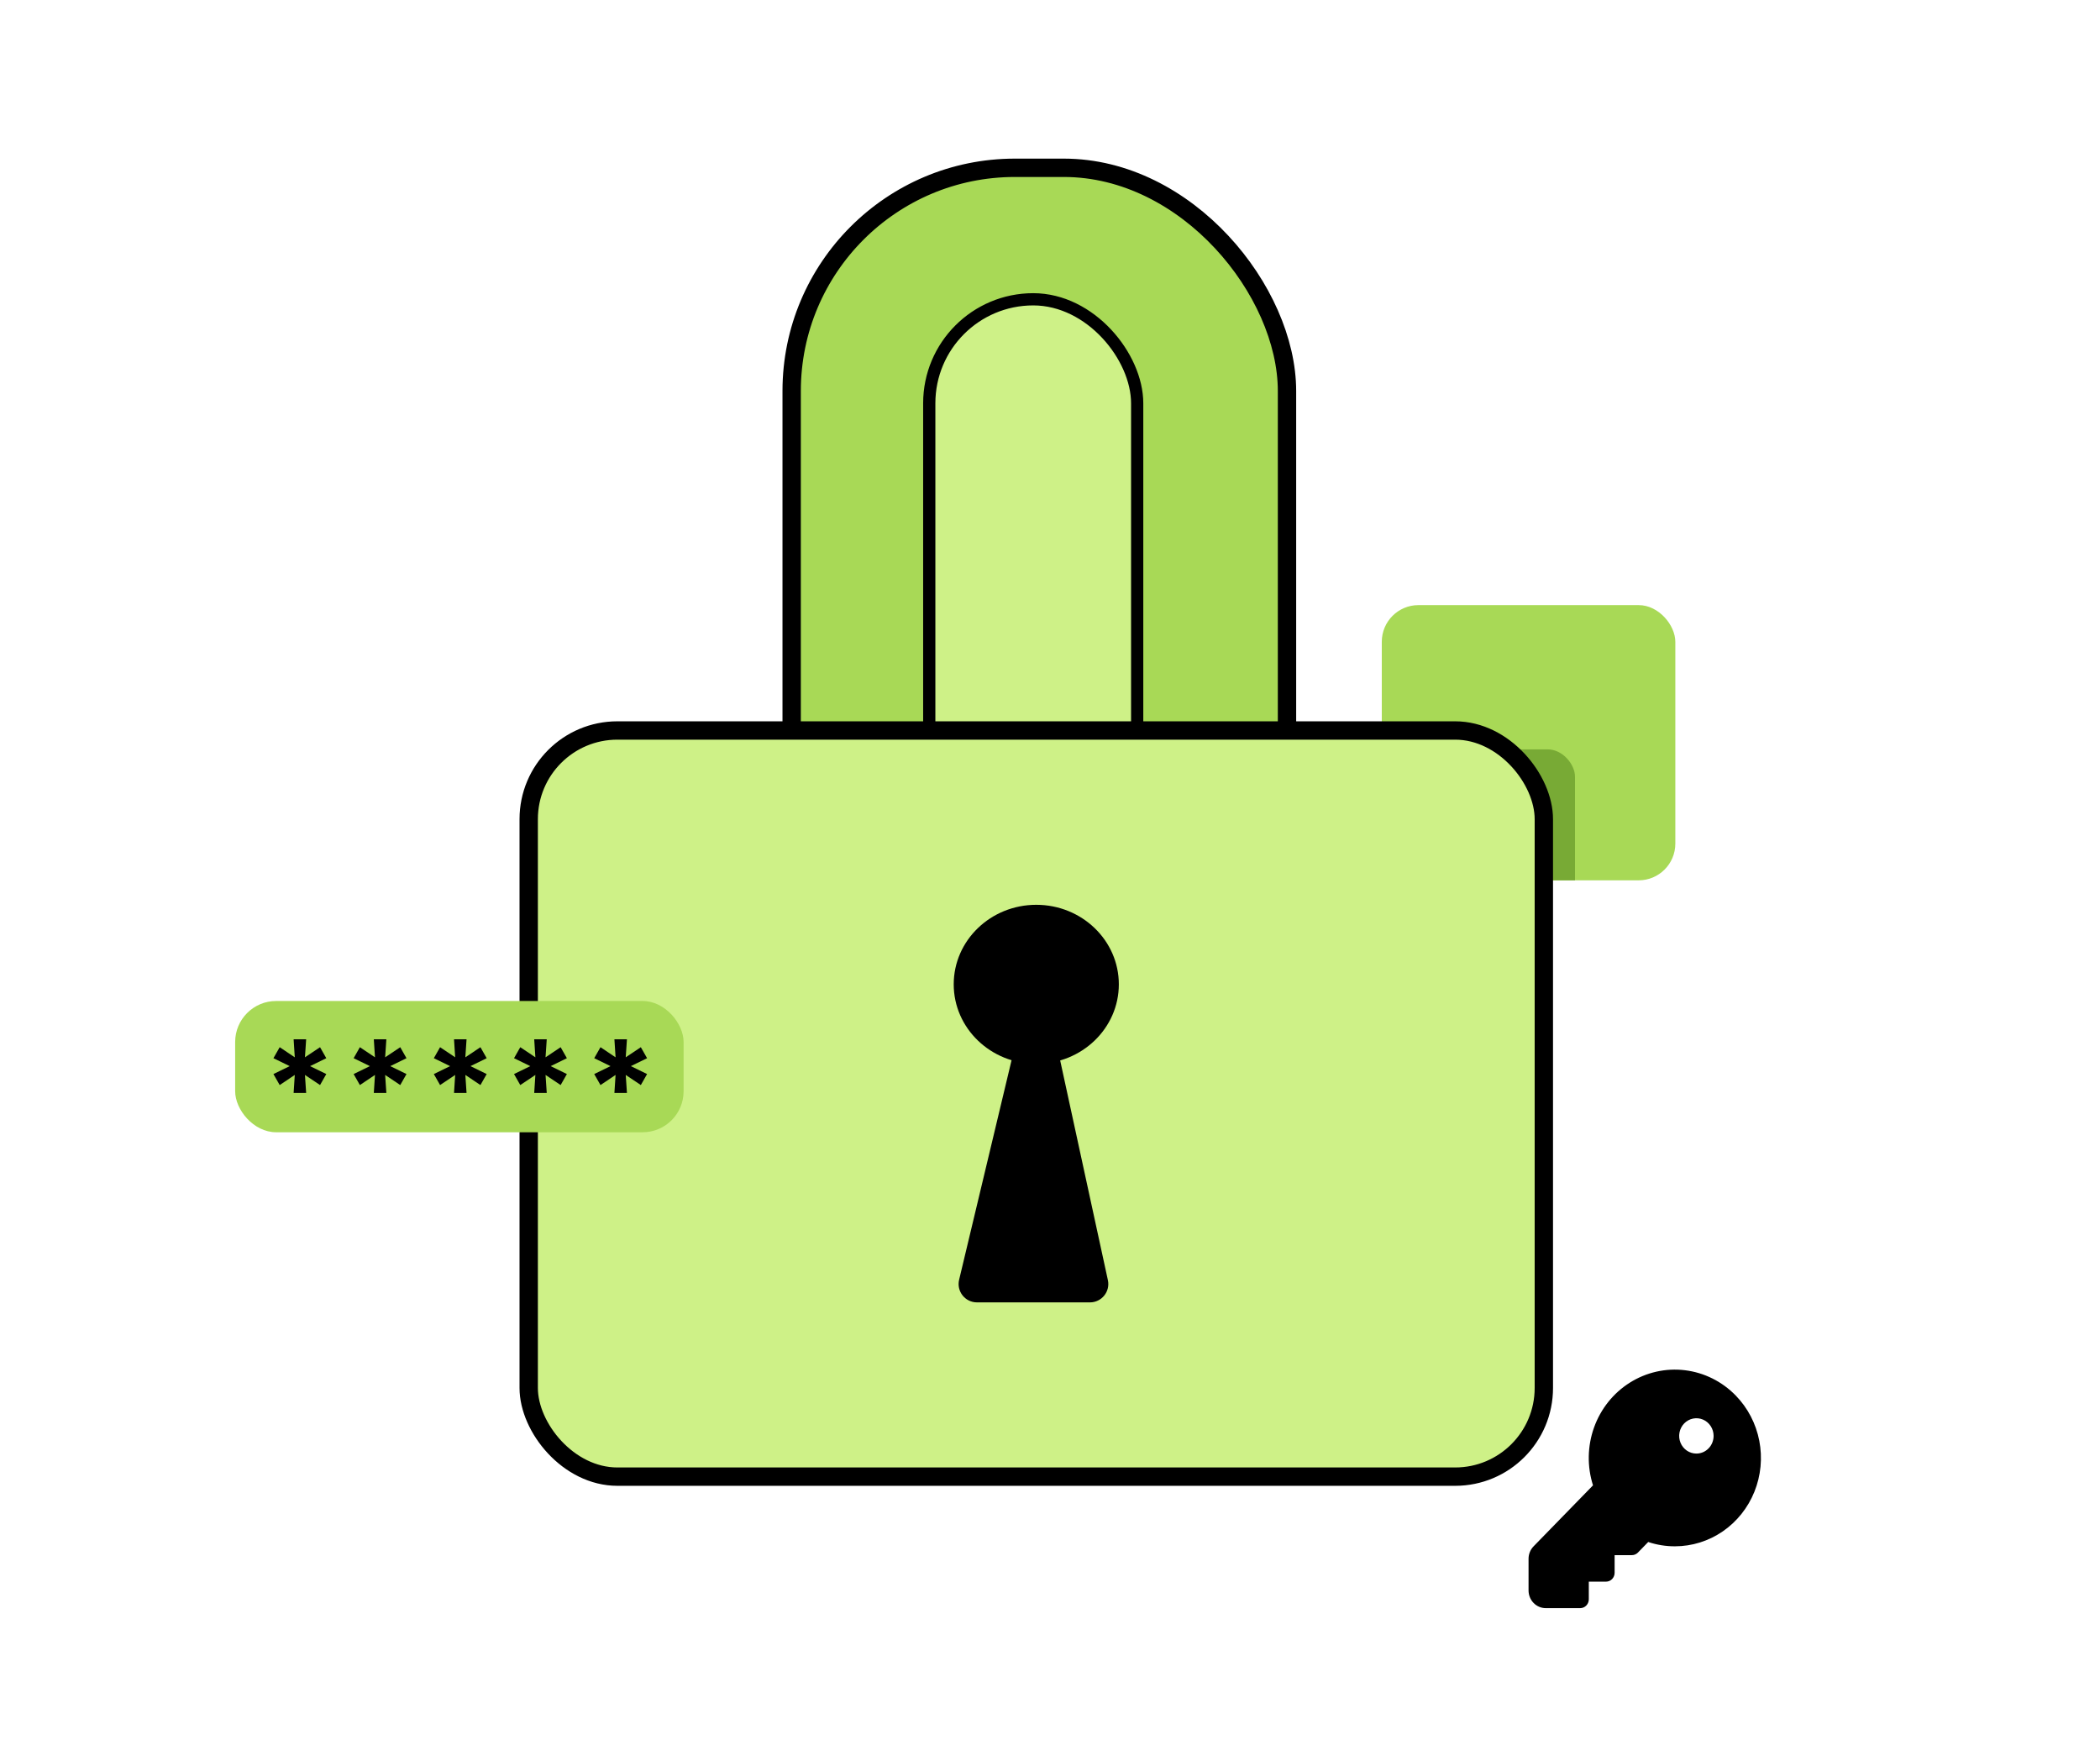 <svg width="384" height="322" viewBox="0 0 384 322" fill="none" xmlns="http://www.w3.org/2000/svg">
<g clip-path="url(#clip0_393_1442)">
<rect x="252.67" y="110.625" width="53.675" height="50.316" rx="6.709" fill="#A8D956"/>
<rect x="253" y="137" width="35" height="38" rx="5" fill="#78AA35"/>
</g>
<rect x="144.761" y="30.677" width="90.576" height="203.502" rx="40.815" fill="#A8D956" stroke="black" stroke-width="3.355"/>
<rect x="169.921" y="54.717" width="38.02" height="180.021" rx="19.01" fill="#CEF187" stroke="black" stroke-width="2.236"/>
<rect x="96.677" y="133.547" width="185.626" height="136.413" rx="16.214" fill="#CEF187"/>
<rect x="96.677" y="133.547" width="185.626" height="136.413" rx="16.214" stroke="black" stroke-width="3.355"/>
<ellipse cx="189.49" cy="179.953" rx="15.096" ry="14.537" fill="black"/>
<path d="M185 193.71C185.361 192.2 186.711 191.135 188.263 191.135H190.562C192.141 191.135 193.506 192.235 193.841 193.778L202.585 234.034C203.039 236.125 201.446 238.101 199.306 238.101H178.645C176.477 238.101 174.878 236.075 175.382 233.966L185 193.71Z" fill="black"/>
<path d="M317.39 255.13C314.89 252.561 311.62 250.932 308.107 250.505C304.594 250.077 301.043 250.877 298.027 252.775C295.011 254.672 292.706 257.557 291.485 260.963C290.263 264.37 290.195 268.1 291.293 271.55L280.43 282.696C280.136 282.995 279.904 283.351 279.745 283.743C279.587 284.135 279.506 284.555 279.507 284.979V290.77C279.507 291.627 279.839 292.448 280.429 293.054C281.02 293.66 281.82 294 282.655 294H288.95C289.367 294 289.768 293.83 290.063 293.527C290.358 293.224 290.524 292.813 290.524 292.385V289.156H293.671C294.089 289.156 294.489 288.985 294.784 288.683C295.079 288.38 295.245 287.969 295.245 287.541V284.311H298.393C298.599 284.311 298.804 284.27 298.995 284.189C299.186 284.108 299.36 283.989 299.506 283.839L301.387 281.907C302.961 282.433 304.606 282.699 306.262 282.696H306.281C309.392 282.693 312.432 281.743 315.018 279.967C317.603 278.191 319.617 275.669 320.806 272.719C321.994 269.769 322.304 266.524 321.697 263.393C321.089 260.263 319.59 257.387 317.39 255.13ZM310.196 265.741C309.573 265.741 308.965 265.552 308.447 265.197C307.93 264.842 307.526 264.338 307.288 263.747C307.05 263.157 306.987 262.508 307.109 261.882C307.23 261.255 307.53 260.68 307.97 260.228C308.411 259.776 308.971 259.469 309.582 259.344C310.193 259.219 310.825 259.283 311.401 259.528C311.976 259.772 312.467 260.186 312.813 260.717C313.159 261.248 313.344 261.873 313.344 262.512C313.344 263.368 313.012 264.19 312.422 264.795C311.831 265.401 311.031 265.741 310.196 265.741Z" fill="black"/>
<rect x="43" y="183" width="82" height="24" rx="7.5" fill="#A8D956"/>
<path d="M53.69 199.818L53.903 196.52L51.142 198.369L50 196.358L52.974 194.909L50 193.46L51.142 191.449L53.903 193.298L53.69 190H55.983L55.761 193.298L58.523 191.449L59.665 193.46L56.699 194.909L59.665 196.358L58.523 198.369L55.761 196.52L55.983 199.818H53.69Z" fill="black"/>
<path d="M68.355 199.818L68.568 196.52L65.807 198.369L64.665 196.358L67.639 194.909L64.665 193.46L65.807 191.449L68.568 193.298L68.355 190H70.648L70.426 193.298L73.188 191.449L74.329 193.46L71.364 194.909L74.329 196.358L73.188 198.369L70.426 196.52L70.648 199.818H68.355Z" fill="black"/>
<path d="M83.02 199.818L83.233 196.52L80.472 198.369L79.329 196.358L82.304 194.909L79.329 193.46L80.472 191.449L83.233 193.298L83.02 190H85.312L85.091 193.298L87.852 191.449L88.994 193.46L86.028 194.909L88.994 196.358L87.852 198.369L85.091 196.52L85.312 199.818H83.02Z" fill="black"/>
<path d="M97.685 199.818L97.898 196.52L95.136 198.369L93.994 196.358L96.969 194.909L93.994 193.46L95.136 191.449L97.898 193.298L97.685 190H99.977L99.756 193.298L102.517 191.449L103.659 193.46L100.693 194.909L103.659 196.358L102.517 198.369L99.756 196.52L99.977 199.818H97.685Z" fill="black"/>
<path d="M112.349 199.818L112.562 196.52L109.801 198.369L108.659 196.358L111.634 194.909L108.659 193.46L109.801 191.449L112.562 193.298L112.349 190H114.642L114.42 193.298L117.182 191.449L118.324 193.46L115.358 194.909L118.324 196.358L117.182 198.369L114.42 196.52L114.642 199.818H112.349Z" fill="black"/>
<defs>
<clipPath id="clip0_393_1442">
<rect x="252.67" y="110.625" width="53.675" height="50.316" rx="6.709" fill="white"/>
</clipPath>
</defs>
</svg>
